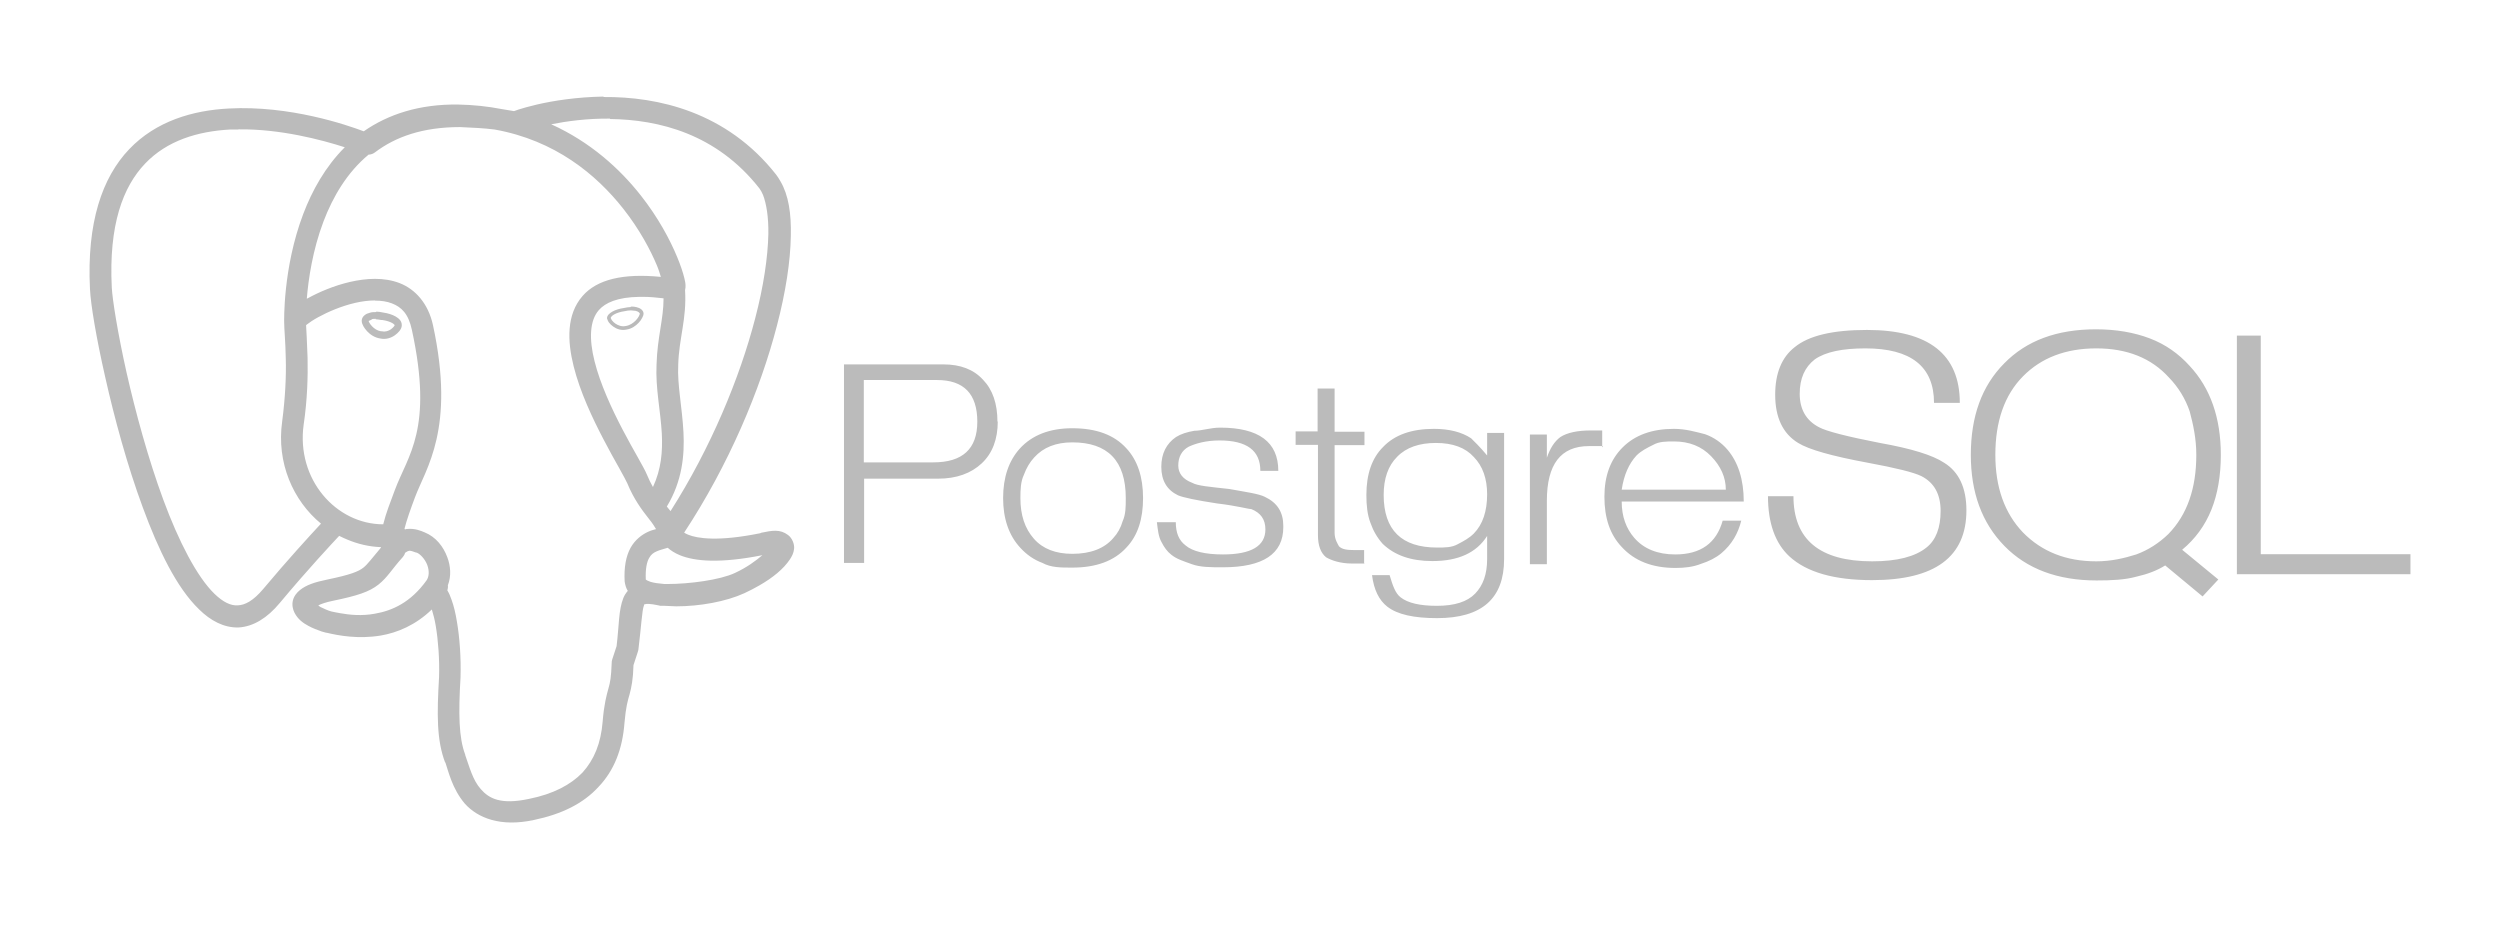 <svg width="94" height="35" viewBox="0 0 94 35" fill="none" xmlns="http://www.w3.org/2000/svg">
<path d="M90.621 21.589H84.107V12.618H85.005V20.837H90.633V21.589M83.409 21.789L82.817 22.426L81.411 21.26C81.114 21.448 80.748 21.589 80.323 21.684C79.897 21.801 79.4 21.825 78.832 21.825C77.366 21.825 76.208 21.39 75.368 20.53C74.516 19.659 74.103 18.516 74.103 17.104C74.103 15.654 74.516 14.513 75.356 13.665C76.196 12.805 77.342 12.382 78.809 12.382C79.565 12.382 80.24 12.499 80.831 12.723C81.421 12.947 81.919 13.3 82.332 13.759C83.112 14.595 83.503 15.714 83.503 17.104C83.503 17.881 83.385 18.575 83.149 19.163C82.912 19.753 82.546 20.259 82.049 20.671L83.409 21.789ZM82.581 17.104C82.581 16.491 82.462 15.95 82.332 15.467C82.17 14.99 81.904 14.556 81.552 14.195C80.891 13.465 79.98 13.099 78.82 13.099C77.674 13.099 76.751 13.453 76.066 14.148C75.368 14.854 75.025 15.843 75.025 17.104C75.025 18.316 75.368 19.293 76.066 20.023C76.774 20.742 77.685 21.106 78.82 21.106C79.377 21.106 79.873 20.989 80.323 20.847C80.771 20.683 81.174 20.424 81.529 20.082C82.239 19.352 82.581 18.364 82.581 17.104ZM73.937 19.188C73.937 20.942 72.754 21.813 70.39 21.813C68.97 21.813 67.93 21.519 67.279 20.919C66.747 20.424 66.476 19.669 66.476 18.658H67.434C67.434 20.282 68.415 21.106 70.39 21.106C71.336 21.106 72.009 20.93 72.434 20.588C72.79 20.306 72.967 19.846 72.967 19.211C72.967 18.588 72.731 18.152 72.246 17.903C71.962 17.763 71.301 17.597 70.223 17.398C68.888 17.151 68.012 16.904 67.611 16.655C67.031 16.302 66.747 15.691 66.747 14.842C66.747 14.03 66.996 13.43 67.481 13.053C68.012 12.618 68.912 12.406 70.2 12.406C72.519 12.406 73.689 13.323 73.689 15.149H72.719C72.719 13.783 71.856 13.099 70.141 13.099C69.278 13.099 68.64 13.229 68.237 13.512C67.859 13.806 67.669 14.23 67.669 14.807C67.669 15.395 67.917 15.82 68.402 16.067C68.662 16.209 69.42 16.409 70.686 16.655C71.879 16.867 72.672 17.116 73.097 17.398C73.653 17.739 73.937 18.339 73.937 19.188ZM65.565 18.857H60.976C60.976 19.423 61.143 19.87 61.449 20.224C61.804 20.635 62.324 20.847 62.987 20.847C63.945 20.847 64.535 20.424 64.773 19.576H65.471C65.353 20.058 65.115 20.471 64.725 20.8C64.513 20.977 64.252 21.106 63.957 21.201C63.662 21.318 63.342 21.355 62.999 21.355C62.136 21.355 61.461 21.096 60.976 20.565C60.539 20.105 60.326 19.482 60.326 18.68C60.326 17.893 60.551 17.28 61.013 16.82C61.474 16.361 62.112 16.125 62.94 16.125C63.389 16.125 63.78 16.244 64.11 16.326C64.442 16.444 64.725 16.643 64.95 16.904C65.353 17.375 65.565 18.033 65.565 18.857ZM64.891 18.411C64.891 17.951 64.702 17.527 64.335 17.151C63.98 16.785 63.519 16.598 62.94 16.598C62.656 16.598 62.384 16.598 62.159 16.727C61.923 16.844 61.711 16.95 61.533 17.126C61.249 17.433 61.059 17.856 60.976 18.411H64.891ZM60.278 16.773H59.747C58.682 16.773 58.162 17.457 58.162 18.834V21.213H57.524V16.339H58.162V17.209C58.282 16.867 58.434 16.608 58.672 16.431C58.932 16.267 59.31 16.185 59.818 16.185H60.243V16.82M56.554 21.024C56.554 22.508 55.715 23.242 54.035 23.242C53.16 23.242 52.546 23.105 52.167 22.814C51.848 22.566 51.659 22.177 51.588 21.624H52.249C52.369 22.025 52.464 22.307 52.664 22.461C52.936 22.673 53.385 22.779 54.024 22.779C54.698 22.779 55.17 22.625 55.466 22.319C55.763 22.013 55.916 21.589 55.916 21.024V20.152C55.513 20.789 54.828 21.096 53.858 21.096C53.054 21.096 52.439 20.882 51.989 20.448C51.789 20.224 51.636 19.965 51.529 19.659C51.411 19.352 51.376 18.999 51.376 18.61C51.376 17.821 51.588 17.221 52.002 16.809C52.439 16.349 53.077 16.125 53.917 16.125C54.485 16.125 54.958 16.244 55.313 16.479C55.431 16.598 55.633 16.785 55.916 17.126V16.279H56.554V21.024ZM55.916 18.588C55.916 17.998 55.751 17.527 55.418 17.186C55.1 16.832 54.627 16.655 53.988 16.655C53.374 16.655 52.877 16.82 52.534 17.174C52.191 17.515 52.026 17.998 52.026 18.61C52.026 19.928 52.699 20.588 54.035 20.588C54.331 20.588 54.591 20.588 54.816 20.459C55.041 20.341 55.242 20.235 55.418 20.058C55.751 19.717 55.916 19.223 55.916 18.588ZM51.316 21.189H50.843C50.393 21.189 50.063 21.071 49.861 20.954C49.66 20.789 49.555 20.518 49.555 20.117V16.727H48.715V16.22H49.542V14.608H50.181V16.232H51.304V16.738H50.181V20.035C50.181 20.282 50.298 20.448 50.346 20.541C50.465 20.66 50.653 20.683 50.938 20.683H51.291V21.201M48.252 19.823C48.252 20.824 47.496 21.33 45.983 21.33C45.521 21.33 45.131 21.33 44.812 21.213C44.493 21.096 44.245 21.024 44.043 20.859C43.89 20.742 43.772 20.578 43.677 20.389C43.559 20.189 43.535 19.928 43.499 19.634H44.21C44.21 20.035 44.327 20.319 44.575 20.506C44.835 20.73 45.308 20.847 45.983 20.847C47.047 20.847 47.579 20.53 47.579 19.906C47.579 19.529 47.402 19.281 47.047 19.141C46.929 19.141 46.539 19.022 45.758 18.929C44.978 18.81 44.48 18.705 44.292 18.623C43.877 18.422 43.665 18.07 43.665 17.551C43.665 17.056 43.855 16.68 44.22 16.431C44.41 16.314 44.635 16.244 44.907 16.197C45.19 16.197 45.51 16.079 45.876 16.079C47.331 16.079 48.064 16.62 48.064 17.704H47.389C47.389 16.939 46.881 16.561 45.853 16.561C45.333 16.561 44.943 16.68 44.693 16.797C44.433 16.939 44.303 17.186 44.303 17.504C44.303 17.798 44.48 18.022 44.823 18.152C45.025 18.269 45.486 18.304 46.219 18.386C46.869 18.504 47.319 18.563 47.556 18.68C48.029 18.904 48.252 19.258 48.252 19.776M42.979 18.728C42.979 19.517 42.779 20.142 42.352 20.588C41.891 21.096 41.206 21.342 40.318 21.342C39.881 21.342 39.515 21.342 39.195 21.166C38.877 21.048 38.604 20.859 38.367 20.6C37.929 20.13 37.717 19.494 37.717 18.728C37.717 17.951 37.929 17.328 38.344 16.867C38.805 16.361 39.467 16.102 40.318 16.102C41.218 16.102 41.891 16.349 42.352 16.857C42.767 17.303 42.979 17.928 42.979 18.728ZM42.329 18.728C42.329 17.328 41.654 16.633 40.318 16.633C39.703 16.633 39.23 16.82 38.888 17.198C38.722 17.375 38.592 17.597 38.497 17.856C38.379 18.105 38.367 18.399 38.367 18.728C38.367 19.365 38.532 19.87 38.877 20.259C39.207 20.635 39.692 20.824 40.318 20.824C41.005 20.824 41.524 20.623 41.856 20.235C42.021 20.058 42.139 19.846 42.211 19.599C42.329 19.34 42.329 19.058 42.329 18.728ZM37.516 15.843C37.516 16.514 37.316 17.044 36.913 17.422C36.511 17.798 35.966 17.998 35.27 17.998H32.491V21.166H31.734V13.701H35.471C36.109 13.701 36.606 13.889 36.961 14.277C37.327 14.655 37.504 15.184 37.504 15.856M36.747 15.856C36.747 14.807 36.239 14.289 35.233 14.289H32.479V17.385H35.093C36.191 17.385 36.747 16.88 36.747 15.856ZM22.69 3.631C21.677 3.649 20.796 3.789 20.187 3.931C19.882 4.003 19.646 4.07 19.492 4.12C19.417 4.144 19.365 4.163 19.327 4.178C19.174 4.149 19.017 4.125 18.857 4.1C18.347 4.001 17.807 3.942 17.235 3.931C15.76 3.908 14.585 4.304 13.677 4.937C13.054 4.702 10.894 3.955 8.6 4.08C7.25 4.15 5.867 4.55 4.855 5.613C3.844 6.675 3.258 8.363 3.383 10.868C3.412 11.457 3.614 12.677 3.959 14.193C4.3 15.709 4.78 17.488 5.371 19.086C5.96 20.684 6.64 22.098 7.489 22.916C7.913 23.334 8.415 23.608 8.969 23.593C9.519 23.562 10.047 23.242 10.52 22.671C11.587 21.393 12.482 20.439 12.753 20.148C12.852 20.198 12.95 20.244 13.051 20.285C13.447 20.454 13.876 20.556 14.324 20.573V20.591C14 20.971 13.824 21.218 13.666 21.341C13.481 21.489 13.178 21.611 12.312 21.79C11.833 21.888 11.515 21.995 11.276 22.188C11.157 22.284 11.05 22.418 11.011 22.584C10.972 22.749 11.011 22.916 11.073 23.038C11.201 23.288 11.396 23.425 11.594 23.532C11.758 23.623 11.931 23.684 12.098 23.745L12.263 23.791C12.27 23.791 12.276 23.791 12.283 23.791C12.727 23.898 13.47 24.035 14.306 23.898C14.943 23.791 15.63 23.502 16.237 22.916C16.289 23.09 16.344 23.288 16.384 23.532C16.479 24.096 16.529 24.797 16.509 25.452C16.428 26.838 16.413 27.829 16.741 28.682V28.652C16.857 28.987 16.999 29.657 17.481 30.221C17.962 30.754 18.819 31.105 20.075 30.831C21.105 30.617 21.927 30.221 22.509 29.581C23.09 28.972 23.408 28.164 23.481 27.174C23.533 26.579 23.601 26.351 23.672 26.107C23.741 25.848 23.806 25.543 23.819 25.01L23.983 24.507C23.992 24.483 23.999 24.457 24.003 24.431C24.11 23.562 24.141 22.947 24.208 22.779C24.243 22.694 24.208 22.73 24.256 22.718C24.297 22.698 24.464 22.698 24.744 22.759C24.771 22.768 24.799 22.775 24.828 22.778H24.967C25.116 22.778 25.27 22.798 25.429 22.798C26.309 22.798 27.298 22.621 27.989 22.304C28.185 22.214 28.372 22.115 28.543 22.017C29.065 21.72 29.467 21.384 29.698 21.036C29.776 20.919 29.842 20.797 29.858 20.631C29.876 20.462 29.786 20.23 29.631 20.117C29.327 19.887 29.031 19.948 28.629 20.03C28.612 20.036 28.596 20.043 28.58 20.05C27.011 20.369 26.22 20.248 25.873 20.104C25.821 20.083 25.771 20.058 25.724 20.027C27.397 17.488 28.587 14.662 29.216 12.232C29.542 10.98 29.72 9.832 29.735 8.875C29.755 8.034 29.651 7.332 29.342 6.812C29.295 6.727 29.242 6.645 29.183 6.567C27.322 4.199 24.728 3.631 22.698 3.648L22.69 3.631ZM22.93 4.475C24.765 4.496 26.941 5.027 28.554 7.084C28.601 7.146 28.647 7.23 28.69 7.33C28.817 7.66 28.9 8.165 28.89 8.799C28.872 9.666 28.712 10.76 28.396 11.967C27.815 14.208 26.727 16.84 25.212 19.218C25.166 19.163 25.122 19.106 25.073 19.046C25.649 18.095 25.744 17.126 25.698 16.249C25.649 15.315 25.464 14.464 25.501 13.738C25.501 13.732 25.501 13.725 25.501 13.719C25.53 12.704 25.826 11.988 25.758 10.908C25.776 10.838 25.776 10.789 25.776 10.745C25.776 10.649 25.757 10.562 25.731 10.456C25.68 10.245 25.591 9.976 25.458 9.656C25.192 9.014 24.751 8.182 24.092 7.346C23.302 6.343 22.194 5.336 20.725 4.673C21.31 4.556 22.083 4.451 22.941 4.46L22.93 4.475ZM17.291 4.778C17.758 4.798 18.194 4.819 18.598 4.87C20.869 5.276 22.422 6.561 23.441 7.856C24.049 8.629 24.459 9.403 24.699 9.979C24.776 10.162 24.805 10.277 24.848 10.411C23.423 10.271 22.45 10.507 21.907 11.126C21.294 11.827 21.33 12.817 21.57 13.777C21.81 14.736 22.274 15.72 22.698 16.531C22.91 16.939 23.112 17.3 23.275 17.588C23.435 17.876 23.559 18.106 23.584 18.167C23.827 18.761 24.141 19.182 24.386 19.491C24.558 19.706 24.606 19.793 24.667 19.895C24.574 19.922 24.508 19.933 24.375 19.992C24.145 20.096 23.881 20.287 23.708 20.6C23.538 20.913 23.458 21.324 23.487 21.863C23.507 21.993 23.539 22.113 23.605 22.217C23.533 22.299 23.475 22.392 23.438 22.484C23.256 22.947 23.281 23.486 23.184 24.294L23.019 24.797C23.005 24.841 22.998 24.887 22.999 24.934C22.979 25.467 22.946 25.65 22.875 25.894C22.808 26.137 22.713 26.473 22.66 27.128C22.594 27.951 22.341 28.56 21.902 29.048C21.46 29.505 20.808 29.855 19.891 30.038C18.826 30.267 18.384 30.023 18.079 29.672C17.775 29.337 17.646 28.819 17.493 28.393C17.494 28.387 17.494 28.383 17.493 28.377C17.249 27.737 17.235 26.838 17.316 25.467C17.316 25.462 17.316 25.457 17.316 25.452C17.337 24.736 17.285 23.989 17.181 23.38C17.129 23.054 17.063 22.784 16.978 22.549C16.933 22.418 16.884 22.304 16.819 22.194C16.841 22.134 16.848 22.069 16.84 22.005C16.975 21.658 16.941 21.278 16.82 20.955C16.67 20.546 16.384 20.186 15.969 20.018C15.827 19.957 15.599 19.861 15.311 19.889H15.331C15.296 19.889 15.264 19.889 15.229 19.909C15.223 19.899 15.216 19.889 15.209 19.88C15.294 19.543 15.435 19.15 15.602 18.703C16.009 17.605 17.129 16.147 16.28 12.226C16.102 11.409 15.613 10.871 15.021 10.643C14.724 10.53 14.413 10.485 14.098 10.485C13.786 10.485 13.47 10.53 13.166 10.599C12.56 10.739 11.994 10.981 11.559 11.222C11.539 11.222 11.539 11.222 11.535 11.24C11.594 10.513 11.751 9.413 12.164 8.325C12.519 7.391 13.056 6.48 13.859 5.814H13.877C13.955 5.808 14.03 5.78 14.092 5.734C14.872 5.142 15.894 4.778 17.304 4.778H17.291ZM8.964 4.864C10.531 4.842 12.092 5.257 12.964 5.537C12.231 6.27 11.737 7.163 11.402 8.045C10.627 10.087 10.685 12.116 10.685 12.121C10.685 12.38 10.733 12.823 10.745 13.477C10.765 14.135 10.725 14.966 10.609 15.852C10.392 17.401 11.021 18.827 12.069 19.689C11.631 20.16 10.79 21.08 9.904 22.138C9.518 22.599 9.204 22.752 8.941 22.761C8.681 22.779 8.393 22.645 8.064 22.327C7.403 21.687 6.713 20.343 6.141 18.792C5.57 17.244 5.094 15.49 4.757 14.001C4.424 12.512 4.226 11.258 4.203 10.811C4.084 8.447 4.627 7.021 5.454 6.153C6.278 5.286 7.431 4.937 8.652 4.87H8.964V4.864ZM24.037 11.162H24.205C24.427 11.162 24.676 11.185 24.95 11.217C24.95 12.011 24.716 12.668 24.686 13.707C24.643 14.588 24.837 15.453 24.884 16.299C24.918 16.983 24.864 17.641 24.551 18.312C24.473 18.176 24.399 18.03 24.332 17.864C24.259 17.687 24.141 17.484 23.982 17.196C23.819 16.907 23.62 16.555 23.414 16.16C23.002 15.374 22.565 14.428 22.355 13.582C22.142 12.736 22.173 12.051 22.517 11.659C22.757 11.385 23.216 11.173 24.037 11.162ZM14.098 11.303C14.334 11.303 14.549 11.335 14.731 11.405C15.094 11.545 15.356 11.792 15.487 12.403C16.3 16.153 15.334 17.111 14.845 18.429C14.679 18.874 14.511 19.298 14.409 19.714C12.64 19.714 11.131 18.025 11.418 15.964C11.558 15.018 11.579 14.141 11.565 13.456C11.546 12.829 11.516 12.407 11.509 12.228C11.529 12.209 11.529 12.209 11.536 12.203C11.625 12.132 11.775 12.031 11.96 11.929C12.331 11.725 12.845 11.505 13.356 11.388C13.61 11.329 13.865 11.297 14.102 11.297L14.098 11.303ZM23.717 11.525V11.545C23.637 11.545 23.553 11.563 23.467 11.579C23.29 11.604 23.135 11.653 23.024 11.717C22.91 11.783 22.823 11.862 22.823 11.969C22.843 12.025 22.858 12.075 22.898 12.129C22.938 12.18 22.991 12.234 23.057 12.279C23.186 12.372 23.363 12.436 23.556 12.392C23.746 12.365 23.904 12.254 24.015 12.135C24.072 12.075 24.116 12.013 24.145 11.953C24.177 11.895 24.197 11.844 24.197 11.79V11.771C24.177 11.653 24.07 11.583 23.937 11.55C23.871 11.531 23.798 11.525 23.717 11.527V11.525ZM23.717 11.67C23.786 11.67 23.848 11.688 23.902 11.688C24.003 11.714 24.049 11.758 24.058 11.796C24.058 11.815 24.038 11.844 24.023 11.888C23.998 11.935 23.96 11.99 23.911 12.042C23.815 12.144 23.68 12.235 23.532 12.257C23.383 12.292 23.244 12.238 23.138 12.167C23.088 12.133 23.044 12.091 23.008 12.043C22.982 12.005 22.969 11.97 22.964 11.955C22.964 11.931 23.001 11.874 23.094 11.822C23.189 11.769 23.327 11.723 23.49 11.7C23.564 11.681 23.64 11.672 23.717 11.671V11.67ZM14.144 11.734C14.06 11.734 13.979 11.734 13.905 11.76C13.832 11.778 13.766 11.804 13.711 11.85C13.654 11.894 13.608 11.961 13.601 12.042V12.062C13.601 12.135 13.625 12.194 13.66 12.26C13.695 12.322 13.741 12.389 13.801 12.453C13.919 12.58 14.087 12.695 14.295 12.727C14.511 12.776 14.707 12.704 14.846 12.607C14.918 12.557 14.976 12.5 15.021 12.444C15.065 12.385 15.097 12.331 15.106 12.255V12.217C15.106 12.069 14.999 11.973 14.875 11.9C14.751 11.83 14.592 11.778 14.409 11.752C14.318 11.731 14.229 11.719 14.144 11.717V11.734ZM14.125 12.004C14.191 12.004 14.265 12.023 14.34 12.033H14.378C14.534 12.054 14.667 12.1 14.75 12.147C14.829 12.194 14.84 12.231 14.843 12.226C14.843 12.226 14.823 12.246 14.816 12.27C14.788 12.305 14.75 12.345 14.702 12.379C14.607 12.445 14.488 12.485 14.364 12.456H14.326C14.194 12.438 14.07 12.357 13.985 12.264C13.94 12.217 13.905 12.167 13.884 12.127C13.865 12.091 13.861 12.069 13.859 12.065H13.877C13.897 12.046 13.922 12.036 13.969 12.027V12.007C14.014 11.988 14.07 11.988 14.136 11.988L14.125 12.004ZM25.106 20.596C25.218 20.696 25.368 20.795 25.561 20.875C26.128 21.106 27.06 21.193 28.666 20.875C28.413 21.091 28.075 21.339 27.63 21.545C27.071 21.806 25.928 21.959 25.088 21.959H24.982C24.773 21.941 24.587 21.917 24.459 21.877C24.361 21.844 24.303 21.81 24.282 21.792C24.263 21.374 24.326 21.126 24.404 20.986C24.48 20.846 24.568 20.785 24.692 20.73C24.805 20.678 24.942 20.649 25.106 20.596ZM15.379 20.707C15.443 20.707 15.523 20.727 15.651 20.779C15.658 20.779 15.664 20.779 15.671 20.779C15.8 20.832 15.983 21.023 16.066 21.246C16.147 21.47 16.135 21.684 16.037 21.824C15.446 22.647 14.756 22.962 14.095 23.075C13.61 23.166 13.145 23.121 12.777 23.054C12.662 23.038 12.559 23.008 12.468 22.993C12.341 22.962 12.176 22.886 12.049 22.823C11.997 22.793 12.002 22.79 11.968 22.761C12.076 22.711 12.24 22.645 12.531 22.587C13.432 22.401 13.882 22.255 14.229 21.981C14.574 21.707 14.724 21.413 15.146 20.945C15.188 20.898 15.218 20.842 15.235 20.782C15.304 20.733 15.356 20.712 15.392 20.707H15.379Z" fill="#BBBBBB"/>
</svg>
